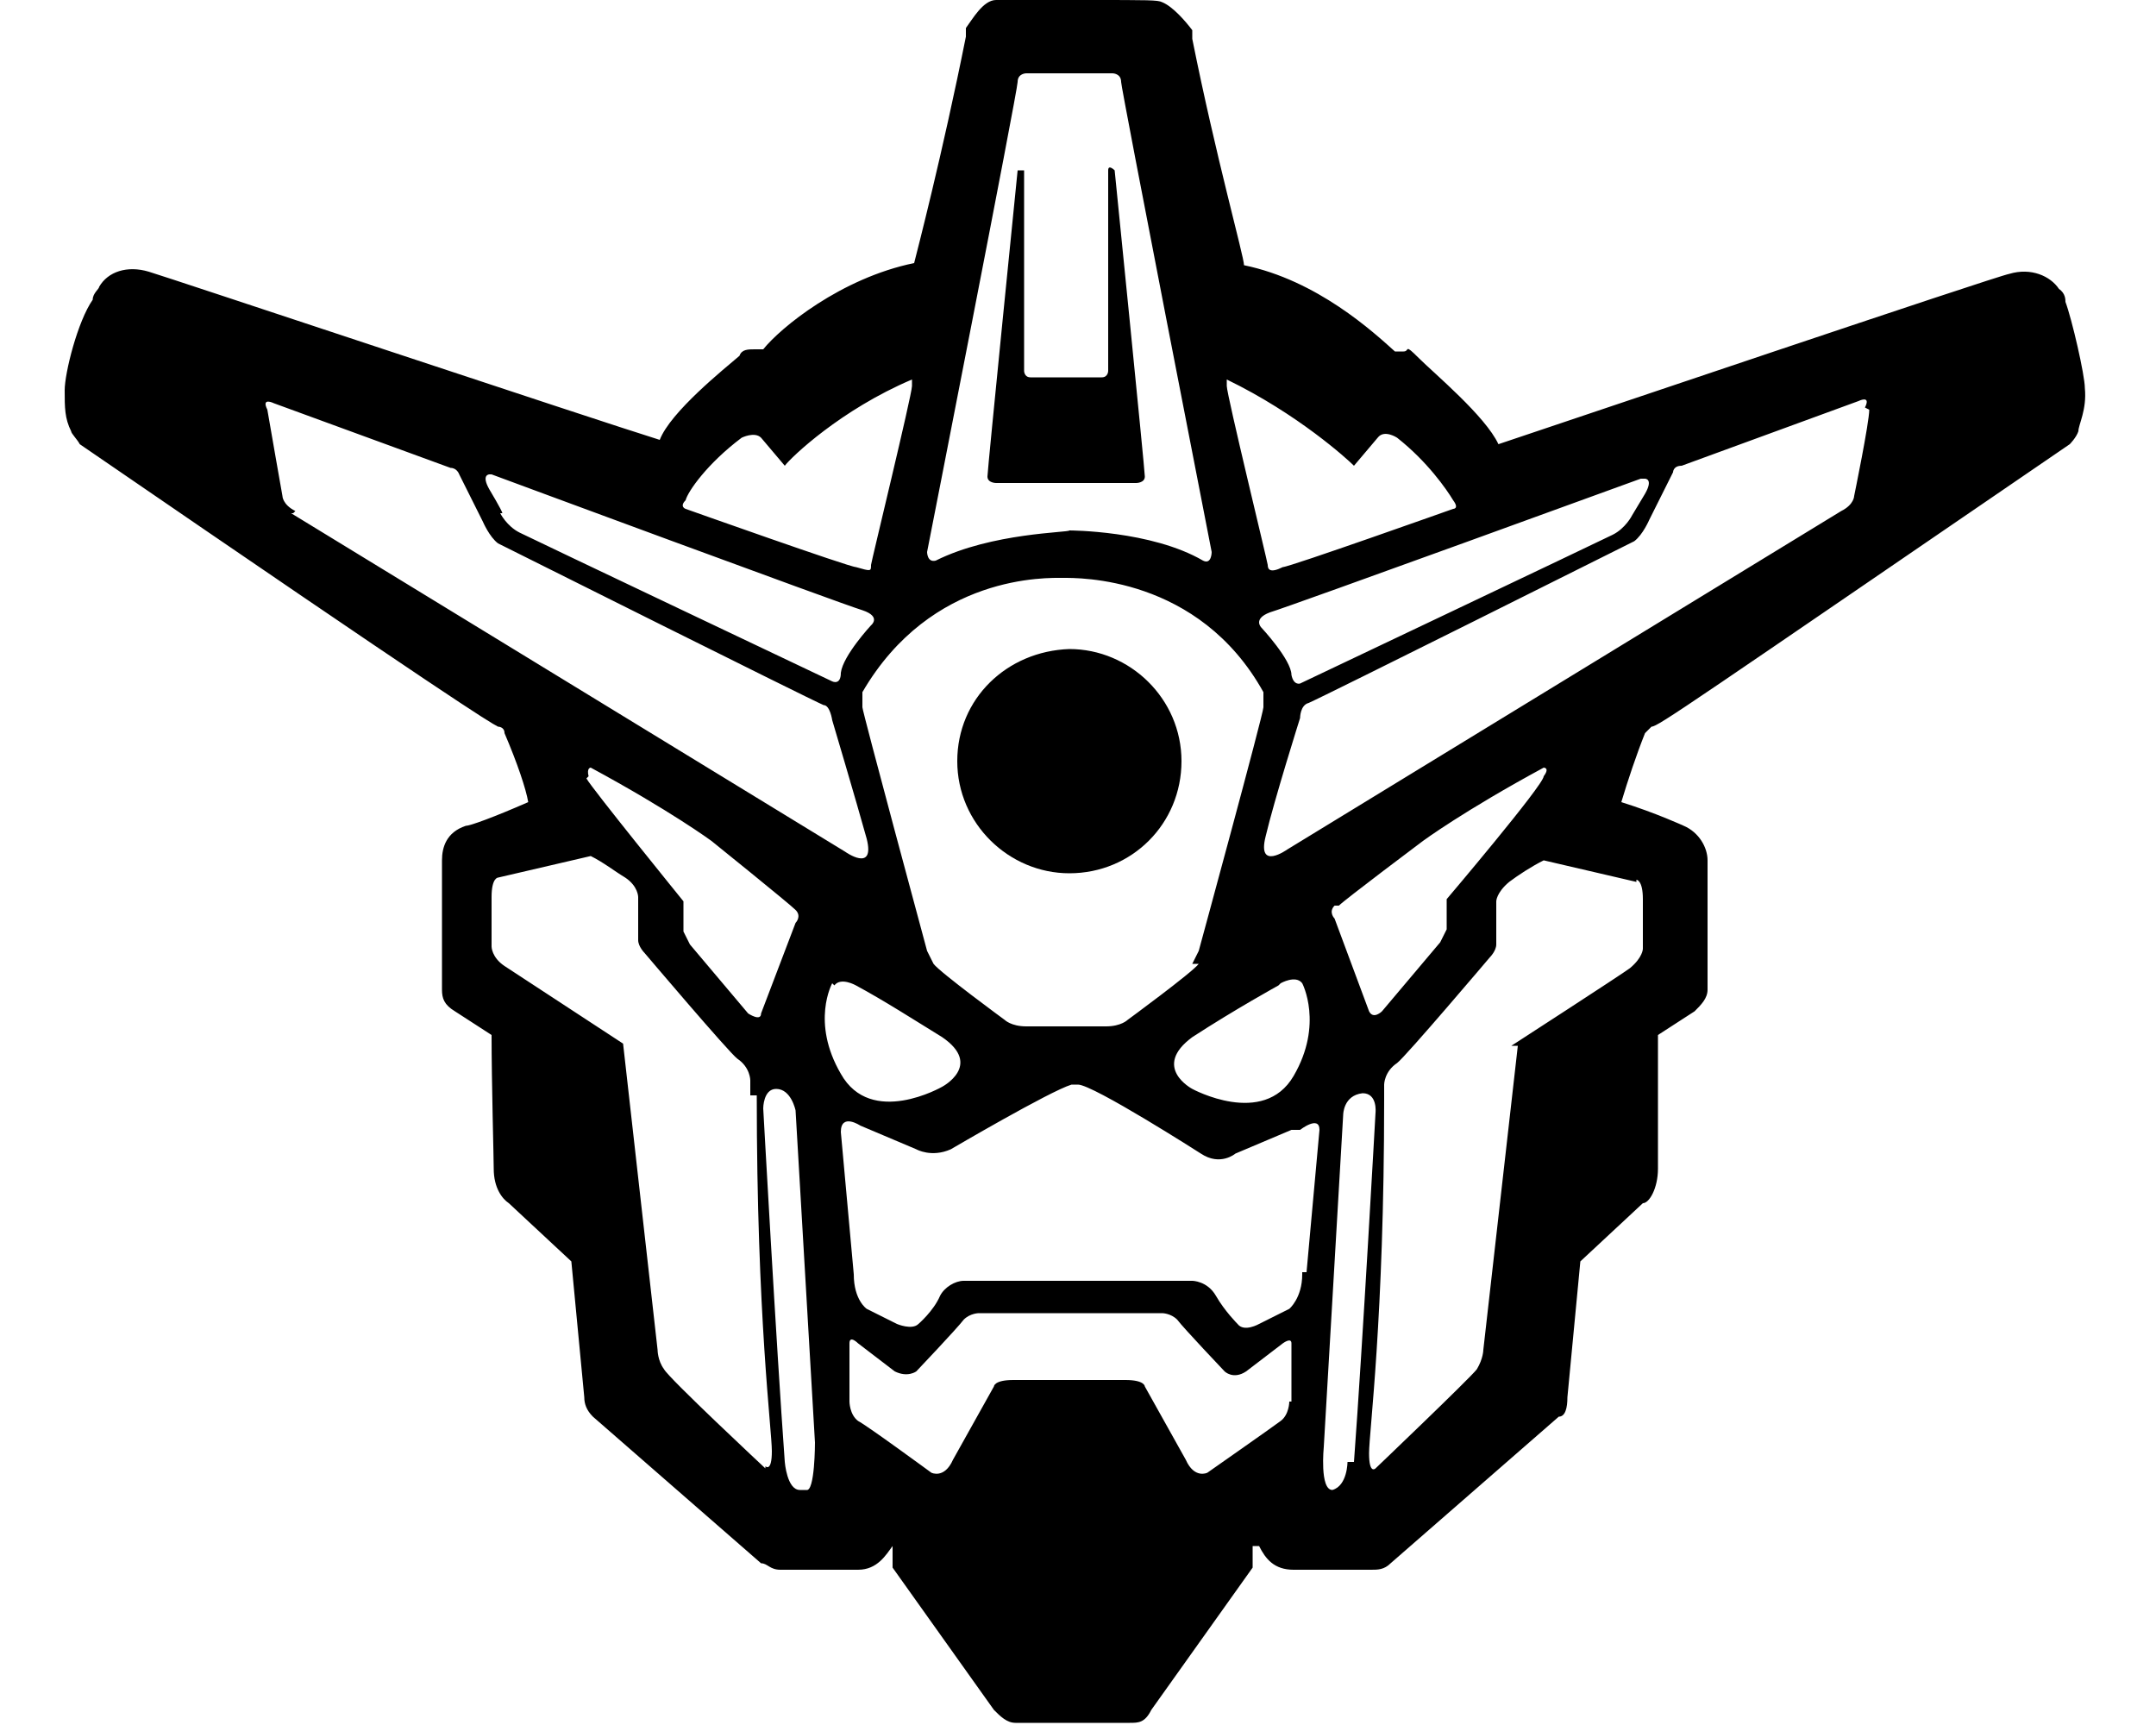 <?xml version="1.0" encoding="UTF-8"?>
<svg xmlns="http://www.w3.org/2000/svg" id="Laag_1" data-name="Laag 1" version="1.1" viewBox="0 0 100 80">
  <defs>
    <style>
      .cls-1 {
        fill: #000;
        fill-rule: evenodd;
        stroke-width: 0px;
      }
    </style>
  </defs>
  <path class="cls-1" d="M46.4,22.4h6.3s.4,0,.4-.3-1.4-14.2-1.4-14.2c0,0-.3-.3-.3,0s0,9.3,0,9.3c0,0,0,.3-.3.3h-3.3c-.3,0-.3-.3-.3-.3V7.9c0,0-.3,0-.3,0,0,0-1.4,13.9-1.4,14.2s.4.3.4.3h0Z"></path>
  <path class="cls-1" d="M96.7,18h0c0-.6-.6-3.2-.9-4,0-.1,0-.4-.3-.6-.4-.6-1.3-1-2.3-.7-.6.1-20.7,6.9-23.7,7.9h0c-.6-1.3-3-3.3-3.7-4s-.4-.3-.7-.3h-.4c-1-.9-3.6-3.3-7-4,0-.4-1.3-5-2.4-10.5,0-.1,0-.3,0-.4-.3-.4-.9-1.1-1.4-1.3C53.7,0,53.3,0,50.5,0h-1.1C46.7,0,46.4,0,46.2,0c-.6,0-1.1.9-1.4,1.3,0,0,0,.3,0,.4-1.1,5.5-2.3,10.1-2.4,10.5-3.4.7-6.2,3-7,4h-.4c-.3,0-.6,0-.7.3-.7.6-3.2,2.6-3.7,3.9h0c-2.9-.9-23-7.6-23.7-7.8-1-.3-1.9,0-2.3.7,0,.1-.3.3-.3.6-.7,1-1.3,3.4-1.3,4.2s0,1.3.3,1.9c0,.1.3.4.4.6,17.2,11.8,19,12.9,19.4,13.1,0,0,.3,0,.3.3.6,1.4,1,2.6,1.1,3.2-1.6.7-2.7,1.1-2.9,1.1-.9.3-1.1,1-1.1,1.6v6c0,.4.1.7.6,1l1.7,1.1c0,2.2.1,5.7.1,6.2,0,.9.4,1.4.7,1.6l2.9,2.7.6,6.3c0,.3.1.6.4.9l7.8,6.8c.3,0,.4.3.9.3h3.6c.9,0,1.3-.7,1.6-1.1h0v.6c0,0,0,.3,0,.4l4.7,6.6c.3.3.6.6,1,.6h5.3c.4,0,.7,0,1-.6l4.7-6.6s0-.3,0-.4v-.6h.3c.3.6.7,1.1,1.6,1.1h3.6c.3,0,.6,0,.9-.3l7.8-6.8c.3,0,.4-.4.4-.9l.6-6.3,2.9-2.7c.3,0,.7-.7.7-1.6s0-3.9,0-6.2l1.7-1.1c.3-.3.6-.6.6-1v-6c0-.6-.4-1.3-1.1-1.6,0,0-1.3-.6-2.9-1.1.3-1,.7-2.2,1.1-3.2l.3-.3c.3,0,1.7-1,19.4-13.1,0,0,.3-.3.4-.6,0-.3.4-1,.3-2h-.3ZM76.3,22.2s.4,0,0,.7h0l-.6,1s-.3.6-.9.9-14.5,6.9-14.5,6.9c0,0-.3.1-.4-.4,0-.7-1.4-2.2-1.4-2.2,0,0-.4-.4.4-.7,1-.3,17.2-6.2,17.2-6.2h.1ZM55.6,44.7c-.3.4-3.3,2.6-3.3,2.6,0,0-.3.3-1,.3h-3.7c-.7,0-1-.3-1-.3,0,0-3-2.2-3.3-2.6l-.3-.6s-3-11.1-3-11.3,0-.7,0-.7c3.2-5.5,8.6-5.3,9.3-5.3s6.3-.1,9.3,5.3c0,0,0,.4,0,.7s-3,11.3-3,11.3c0,0,0,0-.3.6h.1ZM59.4,45.6s.7-.4,1,0h0c0,0,1,1.9-.4,4.3-1.4,2.4-4.7.6-4.7.6,0,0-1.9-1,0-2.4,2-1.3,4-2.4,4-2.4h0ZM56.9,17.6c3.3,1.6,5.6,3.7,5.9,4l1.1-1.3c.3-.4.9,0,.9,0,1.4,1.1,2.3,2.4,2.6,2.9h0c.3.4,0,.4,0,.4,0,0-7.6,2.7-7.9,2.7-.6.3-.7.1-.7-.1,0-.1-1.9-7.9-1.9-8.3,0-.3,0-.3,0-.3ZM47.2,3.8c0-.4.4-.4.4-.4h4s.4,0,.4.4c0,.3,4.2,21.8,4.2,21.8,0,0,0,.6-.4.4-2.4-1.4-6.2-1.4-6.2-1.4,0,.1-3.6.1-6.2,1.4-.4.1-.4-.4-.4-.4,0,0,4.2-21.4,4.2-21.8ZM31.8,23.2c.1-.4,1-1.7,2.6-2.9,0,0,.6-.3.9,0l1.1,1.3c.3-.4,2.6-2.6,5.9-4h0v.3c0,.4-1.9,8.2-1.9,8.3,0,.3,0,.3-.7.1-.3,0-7.9-2.7-7.9-2.7,0,0-.3-.1,0-.4ZM22.8,22s16.2,6,17.2,6.3c.9.3.4.7.4.7,0,0-1.3,1.4-1.4,2.2,0,.6-.4.4-.4.4,0,0-13.9-6.6-14.5-6.9s-.9-.9-.9-.9h.1c0-.1-.6-1.1-.6-1.1-.4-.7,0-.7,0-.7h.1ZM13.7,23.7c-.6-.3-.6-.7-.6-.7,0,0-.6-3.4-.7-4-.3-.6.3-.3.3-.3l8.2,3c.3,0,.4.3.4.3l1.1,2.2s.3.7.7,1c.6.3,14.4,7.2,15.1,7.5.3,0,.4.7.4.7,0,0,1.1,3.7,1.6,5.5h0c.4,1.6-1,.6-1,.6l-25.7-15.7h.1ZM27.3,36c-.1-.4.1-.4.1-.4,3.7,2,5.6,3.4,5.6,3.4h0c0,0,3.6,2.9,3.9,3.2.3.3,0,.6,0,.6l-1.6,4.2c0,.4-.6,0-.6,0l-2.7-3.2-.3-.6v-1.4s-4.3-5.3-4.5-5.7h0ZM35.5,68.1s-4.5-4.2-4.7-4.6c-.3-.4-.3-.9-.3-.9l-1.6-14.2-5.5-3.6c-.6-.4-.6-.9-.6-.9v-2.3c0-.9.3-.9.3-.9l4.3-1c.6.3,1.1.7,1.6,1,.6.4.6.9.6.9v2c0,.3.3.6.3.6,0,0,3.9,4.6,4.3,4.9.6.4.6,1,.6,1v.7h.3c0,10.3.7,15.5.7,16.5s-.3.7-.3.7h0ZM37.1,69.1c-.6,0-.7-1.3-.7-1.3-.4-5.5-1-16.4-1-16.4,0,0,0-.9.6-.9.7,0,.9,1,.9,1l.9,15.4h0c0,0,0,2.3-.4,2.2h-.2ZM38.7,45.7c.3-.4,1,0,1,0,1.3.7,2.7,1.6,4,2.4h0c1.9,1.3,0,2.3,0,2.3,0,0-3.3,1.9-4.7-.6-1.4-2.4-.4-4.2-.4-4.2h0ZM59.8,65h0s0,.6-.4.9-3.4,2.4-3.4,2.4c0,0-.6.3-1-.6l-1.9-3.4s0-.3-.9-.3h-5.2c-.9,0-.9.3-.9.3l-1.9,3.4c-.4.9-1,.6-1,.6,0,0-3-2.2-3.4-2.4-.4-.3-.4-.9-.4-.9v-2.7c0-.4.4,0,.4,0l1.7,1.3c.6.3,1,0,1,0,0,0,1.9-2,2.2-2.4.3-.3.7-.3.7-.3h8.5s.4,0,.7.3c.3.4,2.2,2.4,2.2,2.4,0,0,.4.4,1,0l1.7-1.3s.4-.3.4,0c0,0,0,2.7,0,2.7ZM60.4,59.1c0,1.1-.6,1.6-.6,1.6l-1.4.7s-.7.4-1,0c0,0-.6-.6-1-1.3s-1.1-.7-1.1-.7h-10.6c-.4,0-.9.3-1.1.7-.3.7-1,1.3-1,1.3-.3.3-1,0-1,0l-1.4-.7c0,0-.6-.4-.6-1.6l-.6-6.6c0-.9.9-.3.9-.3l2.6,1.1s.7.4,1.6,0c0,0,4.6-2.7,5.6-3h.3c.7,0,5.7,3.2,5.7,3.2.9.6,1.6,0,1.6,0l2.6-1.1h.4c0,0,.9-.7.9,0l-.6,6.6h-.2ZM62.5,67.8s0,1.1-.7,1.3c-.6,0-.4-2-.4-2l.9-15.4s0-.9.9-1c.7,0,.6.9.6.9h0c0,0-.6,10.8-1,16.2h-.2ZM62.1,42c.3-.3,3.9-3,3.9-3,0,0,1.9-1.4,5.6-3.4,0,0,.3,0,0,.4,0,.4-4.5,5.7-4.5,5.7v1.4l-.3.6-2.7,3.2s-.4.4-.6,0l-1.6-4.3s-.3-.3,0-.6h.1ZM75.9,40.8s.3,0,.3.9v2.3s0,.4-.6.9c-.4.3-5.5,3.6-5.5,3.6h.3c0,0-1.6,14.1-1.6,14.1,0,0,0,.4-.3.9-.3.4-4.7,4.6-4.7,4.6,0,0-.3.3-.3-.7s.7-6.2.7-16.4v-.7s0-.6.6-1c.4-.3,4.3-4.9,4.3-4.9,0,0,.3-.3.3-.6v-2s0-.4.6-.9c.4-.3,1-.7,1.6-1l4.3,1h0ZM86.7,19c0,.6-.7,4-.7,4,0,0,0,.4-.6.7h0l-25.7,15.7s-1.4,1-1-.6c.4-1.7,1.6-5.5,1.6-5.5,0,0,0-.6.4-.7.7-.3,14.5-7.2,15.1-7.5.4-.3.7-1,.7-1l1.1-2.2s0-.3.4-.3l8.2-3s.6-.3.3.3h0Z"></path>
  <path class="cls-1" d="M49.6,30.1c-2.9.1-5.2,2.3-5.2,5.2s2.4,5.2,5.2,5.2c2.9,0,5.2-2.3,5.2-5.2s-2.4-5.2-5.2-5.2Z"></path>
</svg>

